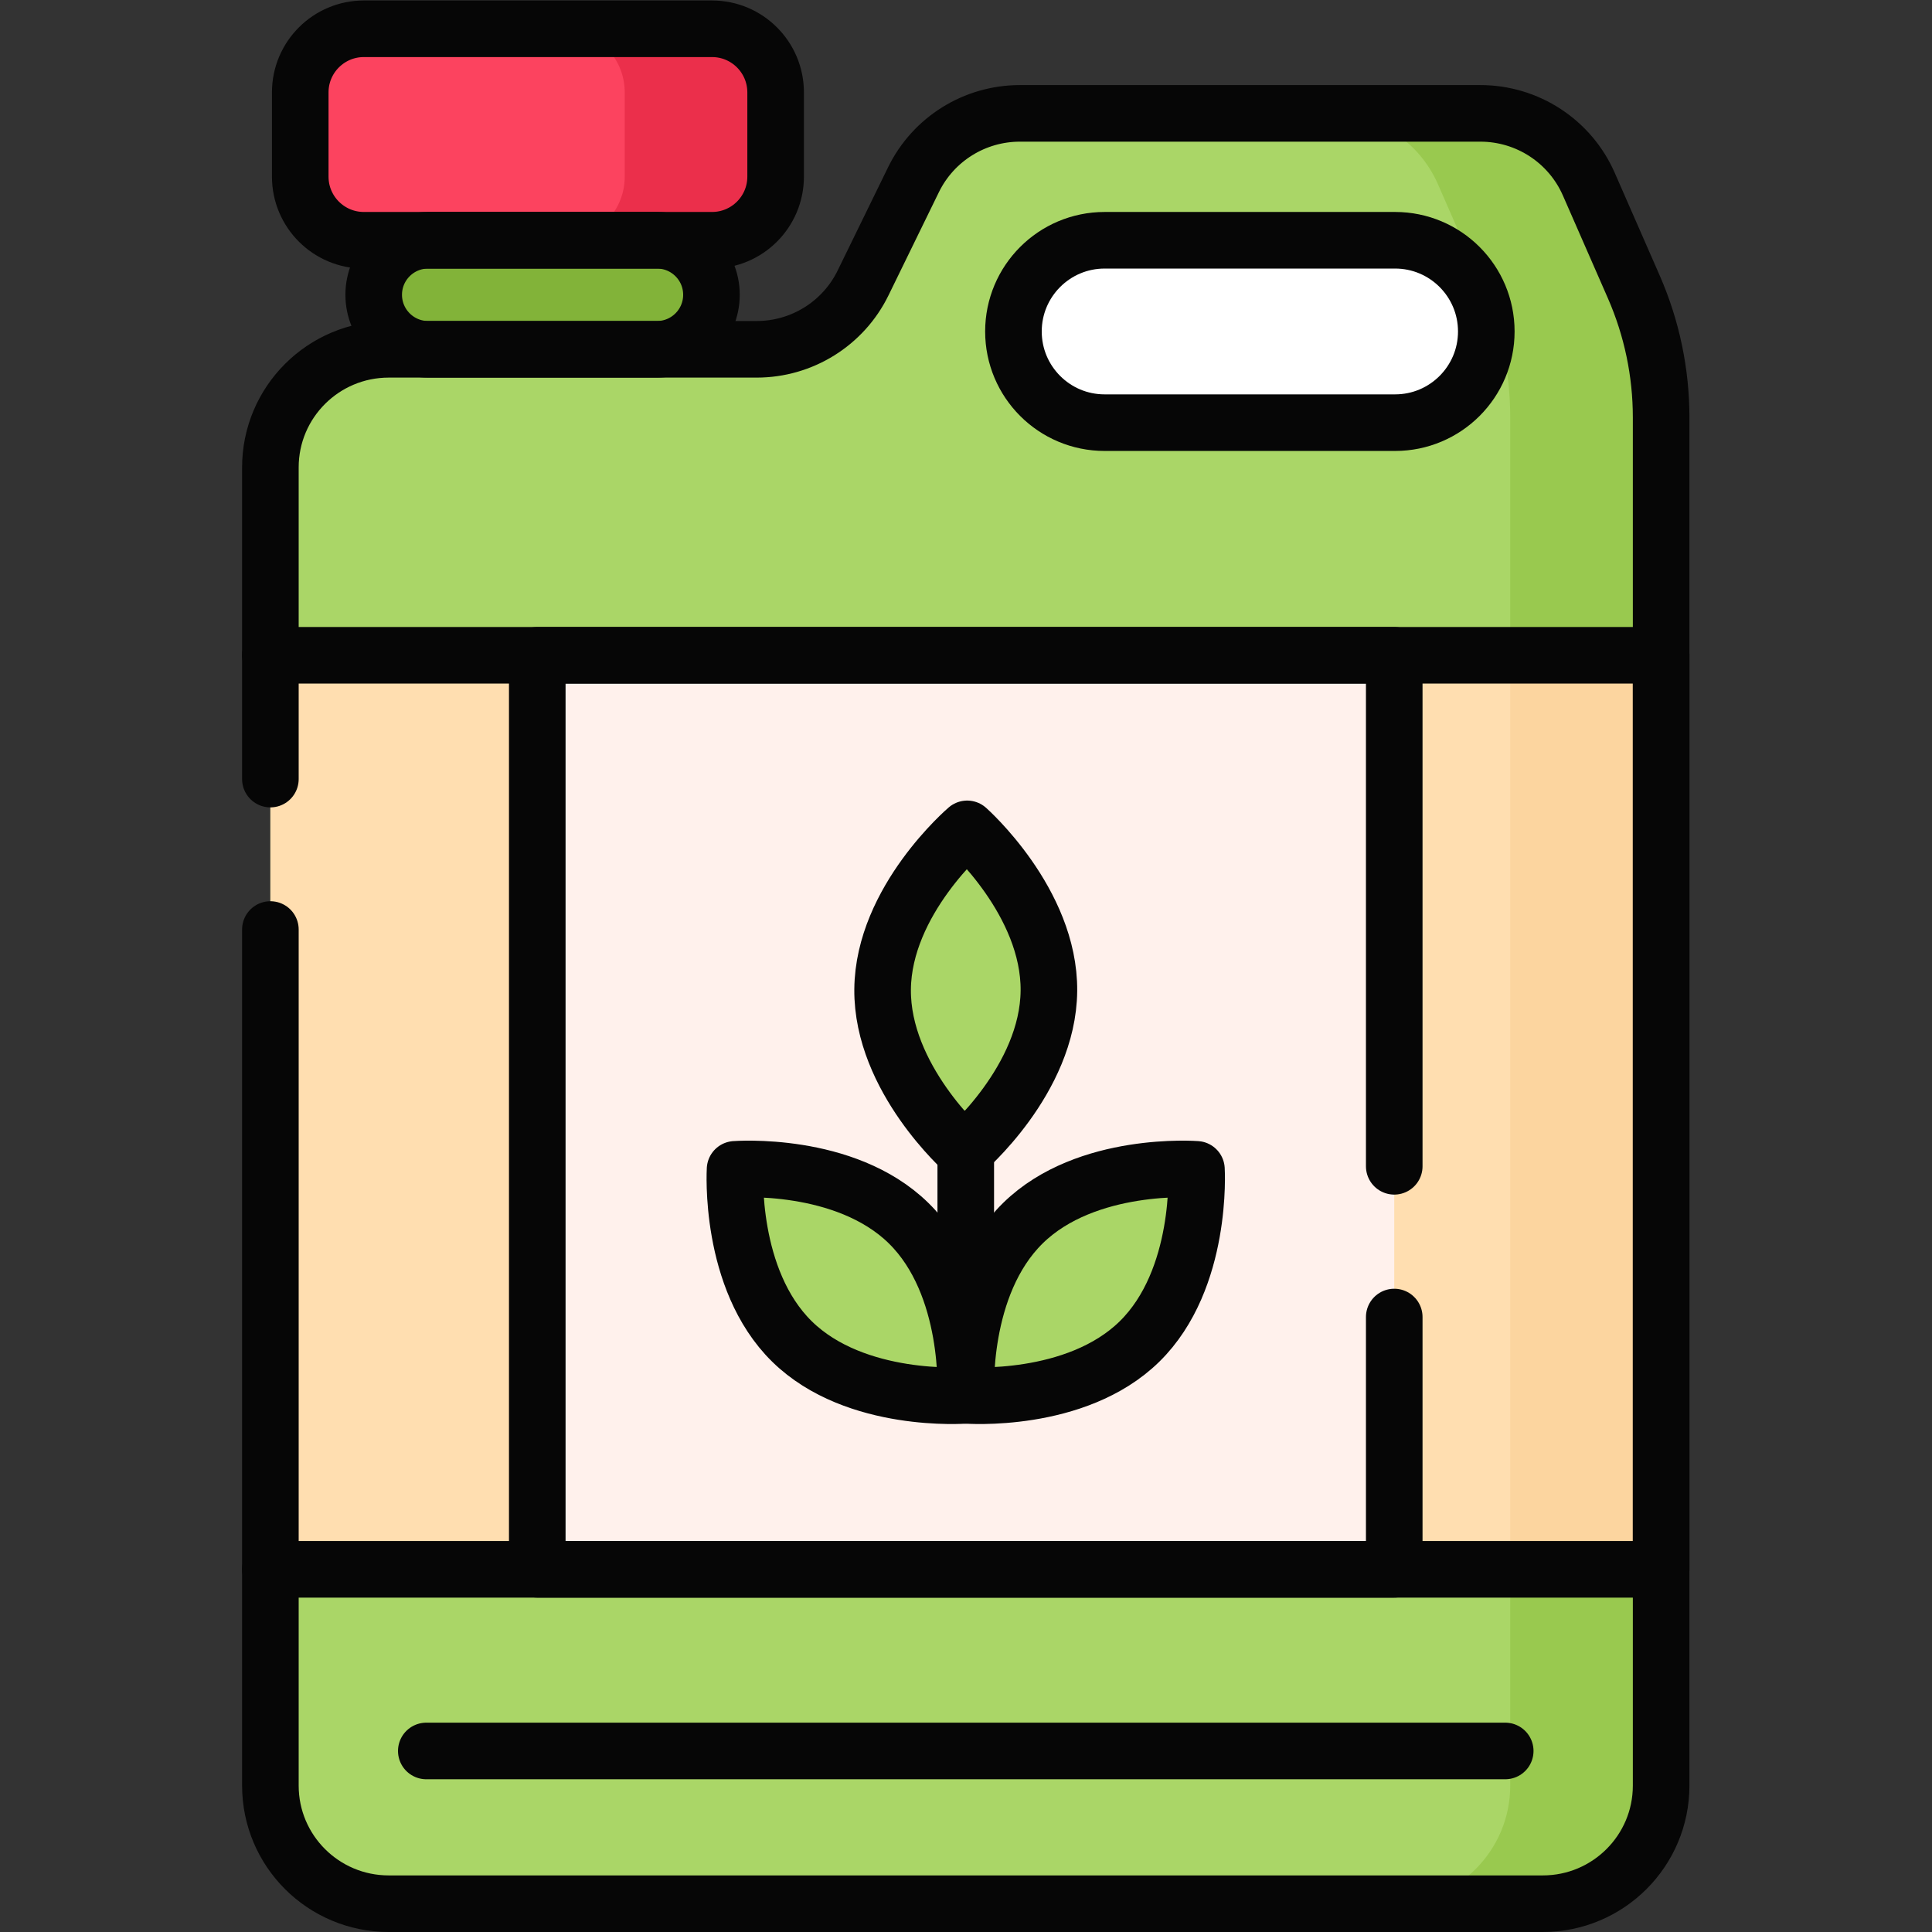 <?xml version="1.0" encoding="UTF-8" standalone="no"?>
<!-- Created with Inkscape (http://www.inkscape.org/) -->

<svg
   version="1.1"
   id="svg3780"
   xml:space="preserve"
   width="682.667"
   height="682.667"
   viewBox="0 0 682.667 682.667"
   xmlns="http://www.w3.org/2000/svg"
   xmlns:svg="http://www.w3.org/2000/svg"><rect x="0" y="0" width="682.667" height="682.667" fill="#333333" stroke="none"/><defs
     id="defs3784"><clipPath
       clipPathUnits="userSpaceOnUse"
       id="clipPath3794"><path
         d="M 0,512 H 512 V 0 H 0 Z"
         id="path3792" /></clipPath></defs><g
     id="g3786"
     transform="matrix(1.333,0,0,-1.333,0,682.667)"><g
       id="g3788"><g
         id="g3790"
         clip-path="url(#clipPath3794)"><g
           id="g3796"
           transform="translate(392.415,482.076)"><path
             d="m 0,0 h -122.072 c -11.998,0 -22.945,-6.828 -28.2,-17.59 l -13.364,-27.361 c -5.257,-10.762 -16.203,-17.59 -28.2,-17.59 h -97.535 c -17.326,0 -31.371,-14.016 -31.371,-31.306 V -443.27 c 0,-17.29 14.045,-31.306 31.371,-31.306 H 16.541 c 17.326,0 31.371,14.016 31.371,31.306 v 362.68 c 0,11.904 -2.465,23.68 -7.242,34.588 L 28.746,-18.771 C 23.754,-7.369 12.469,0 0,0"
             style="fill:#aad667;fill-opacity:1;fill-rule:nonzero;stroke:none"
             id="path3798" /></g><g
           id="g3800"
           transform="translate(433.086,436.074)"><path
             d="m 0,0 -11.925,27.231 c -4.993,11.402 -16.277,18.771 -28.746,18.771 h -40 c 12.469,0 23.753,-7.369 28.746,-18.771 L -40,0 c 4.776,-10.908 7.242,-22.684 7.242,-34.588 v -362.68 c 0,-17.29 -14.046,-31.306 -31.372,-31.306 h 40 c 17.326,0 31.372,14.016 31.372,31.306 v 362.68 C 7.242,-22.684 4.776,-10.908 0,0"
             style="fill:#99c94f;fill-opacity:1;fill-rule:nonzero;stroke:none"
             id="path3802" /></g><g
           id="g3804"
           transform="translate(369.807,400.09)"><path
             d="m 0,0 h -76.991 c -13.353,0 -24.176,10.824 -24.176,24.175 0,13.352 10.823,24.176 24.176,24.176 H 0 c 13.352,0 24.176,-10.824 24.176,-24.176 C 24.176,10.824 13.352,0 0,0"
             style="fill:#ffffff;fill-opacity:1;fill-rule:nonzero;stroke:none"
             id="path3806" /></g><g
           id="g3808"
           transform="translate(174.136,419.535)"><path
             d="m 0,0 h -60.625 c -7.981,0 -14.452,6.471 -14.452,14.453 0,7.982 6.471,14.453 14.452,14.453 H 0 c 7.982,0 14.453,-6.471 14.453,-14.453 C 14.453,6.471 7.982,0 0,0"
             style="fill:#82b339;fill-opacity:1;fill-rule:nonzero;stroke:none"
             id="path3810" /></g><g
           id="g3812"
           transform="translate(188.737,448.441)"><path
             d="m 0,0 h -92.285 c -9.315,0 -16.864,7.55 -16.864,16.864 v 22.331 c 0,9.314 7.549,16.864 16.864,16.864 H 0 c 9.313,0 16.864,-7.55 16.864,-16.864 V 16.864 C 16.864,7.55 9.313,0 0,0"
             style="fill:#fc435f;fill-opacity:1;fill-rule:nonzero;stroke:none"
             id="path3814" /></g><g
           id="g3816"
           transform="translate(188.737,504.5)"><path
             d="m 0,0 h -40 c 9.313,0 16.864,-7.55 16.864,-16.864 v -22.331 c 0,-9.314 -7.551,-16.864 -16.864,-16.864 H 0 c 9.313,0 16.864,7.55 16.864,16.864 v 22.331 C 16.864,-7.55 9.313,0 0,0"
             style="fill:#eb2f4b;fill-opacity:1;fill-rule:nonzero;stroke:none"
             id="path3818" /></g><path
           d="M 440.327,96.138 H 71.673 v 242.289 h 368.654 z"
           style="fill:#ffdeb0;fill-opacity:1;fill-rule:nonzero;stroke:none"
           id="path3820" /><path
           d="m 400.328,96.138 h 40 v 242.289 h -40 z"
           style="fill:#fcd59f;fill-opacity:1;fill-rule:nonzero;stroke:none"
           id="path3822" /><path
           d="M 369.581,96.138 H 142.419 v 242.289 h 227.162 z"
           style="fill:#fff1ec;fill-opacity:1;fill-rule:nonzero;stroke:none"
           id="path3824" /><g
           id="g3826"
           transform="translate(278.042,249.486)"><path
             d="m 0,0 c -0.208,-23.603 -22.419,-42.542 -22.419,-42.542 0,0 -21.873,19.327 -21.665,42.929 0.208,23.602 22.419,42.542 22.419,42.542 0,0 21.873,-19.327 21.665,-42.929"
             style="fill:#aad667;fill-opacity:1;fill-rule:nonzero;stroke:none"
             id="path3828" /></g><g
           id="g3830"
           transform="translate(302.051,156.519)"><path
             d="m 0,0 c -16.871,-16.542 -45.997,-14.262 -45.997,-14.262 0,0 -1.773,29.101 15.099,45.643 C -14.026,47.924 15.1,45.644 15.1,45.644 15.1,45.644 16.871,16.542 0,0"
             style="fill:#aad667;fill-opacity:1;fill-rule:nonzero;stroke:none"
             id="path3832" /></g><g
           id="g3834"
           transform="translate(209.949,156.519)"><path
             d="m 0,0 c 16.871,-16.542 45.997,-14.262 45.997,-14.262 0,0 1.773,29.101 -15.099,45.643 C 14.026,47.924 -15.1,45.644 -15.1,45.644 -15.1,45.644 -16.871,16.542 0,0"
             style="fill:#aad667;fill-opacity:1;fill-rule:nonzero;stroke:none"
             id="path3836" /></g><g
           id="g3838"
           transform="translate(71.672,265.734)"><path
             d="m 0,0 v -226.928 c 0,-17.29 14.046,-31.306 31.372,-31.306 h 305.912 c 17.326,0 31.372,14.016 31.372,31.306 v 362.68 c 0,11.904 -2.466,23.68 -7.242,34.588 l -11.925,27.231 c -4.993,11.402 -16.277,18.771 -28.746,18.771 H 198.67 c -11.996,0 -22.943,-6.828 -28.199,-17.59 l -13.364,-27.361 c -5.256,-10.762 -16.203,-17.59 -28.2,-17.59 H 31.372 C 14.046,153.801 0,139.785 0,122.495 V 39.877"
             style="fill:none;stroke:#060606;stroke-width:15;stroke-linecap:round;stroke-linejoin:round;stroke-miterlimit:10;stroke-dasharray:none;stroke-opacity:1"
             id="path3840" /></g><g
           id="g3842"
           transform="translate(369.807,400.09)"><path
             d="m 0,0 h -76.991 c -13.353,0 -24.176,10.824 -24.176,24.175 0,13.352 10.823,24.176 24.176,24.176 H 0 c 13.352,0 24.176,-10.824 24.176,-24.176 C 24.176,10.824 13.352,0 0,0 Z"
             style="fill:none;stroke:#060606;stroke-width:15;stroke-linecap:round;stroke-linejoin:round;stroke-miterlimit:10;stroke-dasharray:none;stroke-opacity:1"
             id="path3844" /></g><g
           id="g3846"
           transform="translate(174.136,419.535)"><path
             d="m 0,0 h -60.625 c -7.981,0 -14.452,6.471 -14.452,14.453 0,7.982 6.471,14.453 14.452,14.453 H 0 c 7.982,0 14.453,-6.471 14.453,-14.453 C 14.453,6.471 7.982,0 0,0 Z"
             style="fill:none;stroke:#060606;stroke-width:15;stroke-linecap:round;stroke-linejoin:round;stroke-miterlimit:10;stroke-dasharray:none;stroke-opacity:1"
             id="path3848" /></g><g
           id="g3850"
           transform="translate(188.737,448.441)"><path
             d="m 0,0 h -92.285 c -9.315,0 -16.864,7.55 -16.864,16.864 v 22.331 c 0,9.314 7.549,16.864 16.864,16.864 H 0 c 9.313,0 16.864,-7.55 16.864,-16.864 V 16.864 C 16.864,7.55 9.313,0 0,0 Z"
             style="fill:none;stroke:#060606;stroke-width:15;stroke-linecap:round;stroke-linejoin:round;stroke-miterlimit:10;stroke-dasharray:none;stroke-opacity:1"
             id="path3852" /></g><g
           id="g3854"
           transform="translate(71.672,96.138)"><path
             d="M 0,0 H 368.656 V 242.289 H 0"
             style="fill:none;stroke:#060606;stroke-width:15;stroke-linecap:round;stroke-linejoin:round;stroke-miterlimit:10;stroke-dasharray:none;stroke-opacity:1"
             id="path3856" /></g><g
           id="g3858"
           transform="translate(369.581,202.97)"><path
             d="M 0,0 V 135.457 H -227.162 V -106.832 H 0 v 66.877"
             style="fill:none;stroke:#060606;stroke-width:15;stroke-linecap:round;stroke-linejoin:round;stroke-miterlimit:10;stroke-dasharray:none;stroke-opacity:1"
             id="path3860" /></g><g
           id="g3862"
           transform="translate(256,147.542)"><path
             d="M 0,0 V 62.727"
             style="fill:none;stroke:#060606;stroke-width:15;stroke-linecap:round;stroke-linejoin:round;stroke-miterlimit:10;stroke-dasharray:none;stroke-opacity:1"
             id="path3864" /></g><g
           id="g3866"
           transform="translate(278.042,249.486)"><path
             d="m 0,0 c -0.208,-23.603 -22.419,-42.542 -22.419,-42.542 0,0 -21.873,19.327 -21.665,42.929 0.208,23.602 22.419,42.542 22.419,42.542 0,0 21.873,-19.327 21.665,-42.929 z"
             style="fill:none;stroke:#060606;stroke-width:15;stroke-linecap:round;stroke-linejoin:round;stroke-miterlimit:10;stroke-dasharray:none;stroke-opacity:1"
             id="path3868" /></g><g
           id="g3870"
           transform="translate(302.051,156.519)"><path
             d="m 0,0 c -16.871,-16.542 -45.997,-14.262 -45.997,-14.262 0,0 -1.773,29.101 15.099,45.643 C -14.026,47.924 15.1,45.644 15.1,45.644 15.1,45.644 16.871,16.542 0,0 Z"
             style="fill:none;stroke:#060606;stroke-width:15;stroke-linecap:round;stroke-linejoin:round;stroke-miterlimit:10;stroke-dasharray:none;stroke-opacity:1"
             id="path3872" /></g><g
           id="g3874"
           transform="translate(209.949,156.519)"><path
             d="m 0,0 c 16.871,-16.542 45.997,-14.262 45.997,-14.262 0,0 1.773,29.101 -15.099,45.643 C 14.026,47.924 -15.1,45.644 -15.1,45.644 -15.1,45.644 -16.871,16.542 0,0 Z"
             style="fill:none;stroke:#060606;stroke-width:15;stroke-linecap:round;stroke-linejoin:round;stroke-miterlimit:10;stroke-dasharray:none;stroke-opacity:1"
             id="path3876" /></g><g
           id="g3878"
           transform="translate(113,47.99)"><path
             d="M 0,0 H 286"
             style="fill:none;stroke:#060606;stroke-width:15;stroke-linecap:round;stroke-linejoin:round;stroke-miterlimit:10;stroke-dasharray:none;stroke-opacity:1"
             id="path3880" /></g></g></g></g></svg>
